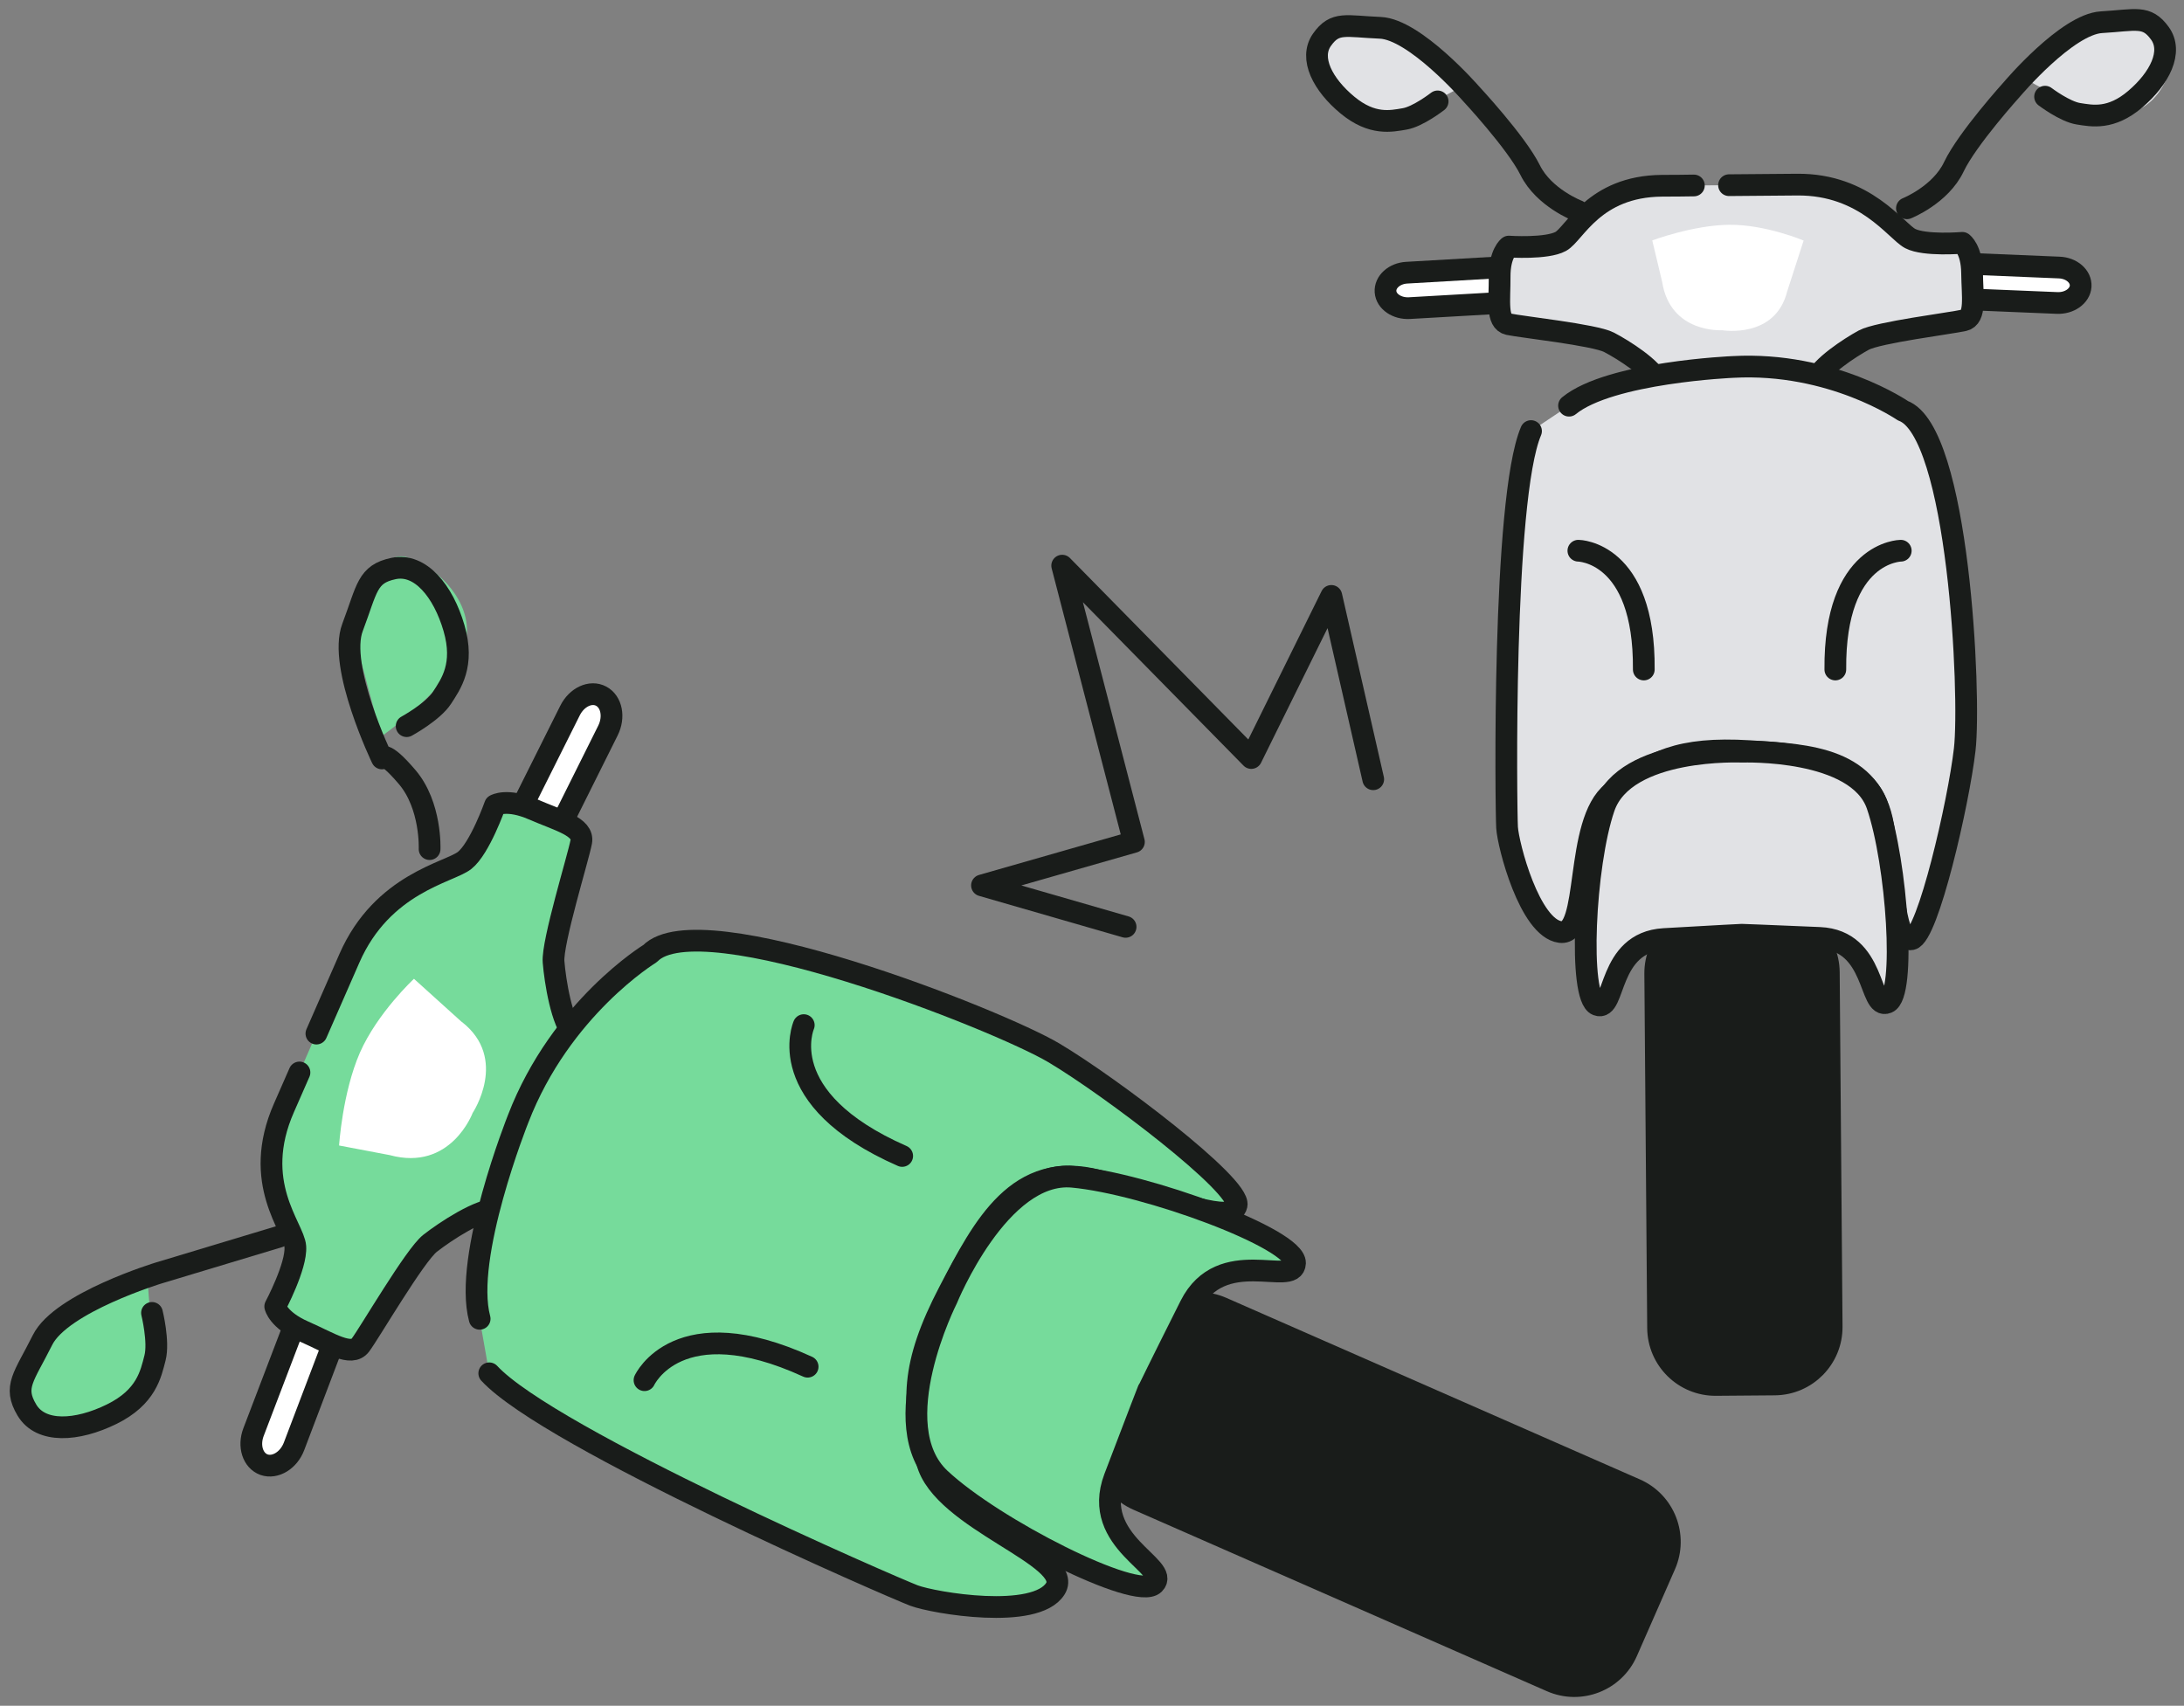 <svg width="201" height="157" viewBox="0 0 201 157" fill="none" xmlns="http://www.w3.org/2000/svg">
<rect x="0" y="0" width="201" height="157" fill="#808080" stroke="none"/>
<g clip-path="url(#clip0_7528_130015)">
<path d="M137.986 27.885L129.72 28.36C128.572 28.426 127.581 27.753 127.515 26.855C127.449 25.957 128.321 25.165 129.456 25.099L138.342 24.584" fill="white"/>
<path d="M137.986 27.885L129.72 28.36C128.572 28.426 127.581 27.753 127.515 26.855C127.449 25.957 128.321 25.165 129.456 25.099L138.342 24.584" stroke="#191C1A" stroke-width="2" stroke-linejoin="round"/>
<path d="M181.03 27.542L189.309 27.885C190.458 27.938 191.435 27.238 191.488 26.34C191.541 25.442 190.656 24.663 189.507 24.624L180.621 24.254" fill="white"/>
<path d="M181.03 27.542L189.309 27.885C190.458 27.938 191.435 27.238 191.488 26.34C191.541 25.442 190.656 24.663 189.507 24.624L180.621 24.254" stroke="#191C1A" stroke-width="2" stroke-linejoin="round"/>
<path d="M159.128 17.044C159.128 17.044 159.128 17.044 165.4 16.992C171.672 16.939 174.485 21.27 175.805 21.956C177.125 22.643 180.598 22.352 180.598 22.352C180.598 22.352 181.469 22.96 181.496 25.125C181.522 27.291 181.879 29.218 180.743 29.483C179.608 29.747 172.834 30.592 171.527 31.305C170.22 32.018 167.539 33.774 167.117 35.002L152.553 35.121C152.104 33.906 149.397 32.189 148.077 31.503C146.756 30.816 139.969 30.09 138.834 29.839C137.698 29.588 138.028 27.674 138.015 25.495C138.002 23.316 138.86 22.696 138.86 22.696C138.86 22.696 142.346 22.933 143.64 22.22C144.934 21.507 146.677 17.15 152.949 17.097C154.124 17.097 155.088 17.084 155.893 17.071" fill="#E1E2E5"/>
<path d="M159.128 17.044C159.128 17.044 159.128 17.044 165.4 16.992C171.672 16.939 174.485 21.27 175.805 21.956C177.125 22.643 180.598 22.352 180.598 22.352C180.598 22.352 181.469 22.96 181.496 25.125C181.522 27.291 181.879 29.218 180.743 29.483C179.608 29.747 172.834 30.592 171.527 31.305C170.22 32.018 167.539 33.774 167.117 35.002L152.553 35.121C152.104 33.906 149.397 32.189 148.077 31.503C146.756 30.816 139.969 30.09 138.834 29.839C137.698 29.588 138.028 27.674 138.015 25.495C138.002 23.316 138.86 22.696 138.86 22.696C138.86 22.696 142.346 22.933 143.64 22.22C144.934 21.507 146.677 17.15 152.949 17.097C154.124 17.097 155.088 17.084 155.893 17.071" stroke="#191C1A" stroke-width="2" stroke-linecap="round" stroke-linejoin="round"/>
<path d="M164.487 26.789C163.405 31.226 158.493 30.394 158.493 30.394C158.493 30.394 153.726 30.711 152.974 25.944L152.062 22.128C152.062 22.128 155.826 20.715 159.166 20.689C162.507 20.662 165.993 22.141 165.993 22.141L164.487 26.802V26.789Z" fill="white"/>
<path d="M140.904 39.676C138.237 45.948 138.607 74.547 138.699 76.158C138.792 77.769 140.772 85.414 143.598 85.784C146.423 86.154 144.826 75.736 148.417 72.897C152.009 70.058 154.544 68.751 160.987 69.134C166.573 69.464 172.264 69.794 173.32 76.026C174.376 82.259 174.416 86.748 175.921 86.444C177.426 86.127 180.252 73.914 180.82 68.975C181.387 64.037 180.278 39.676 175.129 37.801C175.129 37.801 168.58 33.285 159.509 33.774C159.509 33.774 148.18 34.249 144.403 37.339" fill="#E1E2E5"/>
<path d="M140.904 39.676C138.237 45.948 138.607 74.547 138.699 76.158C138.792 77.769 140.772 85.414 143.598 85.784C146.423 86.154 144.826 75.736 148.417 72.897C152.009 70.058 154.544 68.751 160.987 69.134C166.573 69.464 172.264 69.794 173.32 76.026C174.376 82.259 174.416 86.748 175.921 86.444C177.426 86.127 180.252 73.914 180.82 68.975C181.387 64.037 180.278 39.676 175.129 37.801C175.129 37.801 168.58 33.285 159.509 33.774C159.509 33.774 148.18 34.249 144.403 37.339" stroke="#191C1A" stroke-width="2" stroke-linecap="round" stroke-linejoin="round"/>
<path d="M174.932 50.688C174.932 50.688 168.819 50.741 168.911 61.621" stroke="#191C1A" stroke-width="2" stroke-linecap="round" stroke-linejoin="round"/>
<path d="M145.262 50.688C145.262 50.688 151.375 50.741 151.283 61.621" stroke="#191C1A" stroke-width="2" stroke-linecap="round" stroke-linejoin="round"/>
<path d="M128.387 2.89C128.387 2.89 121.6 1.398 121.349 4.316C121.098 7.234 123.092 11.287 126.644 10.97C130.196 10.654 134.685 7.854 134.685 7.854L128.387 2.89Z" fill="#E1E2E5"/>
<path d="M192.929 2.375C192.929 2.375 199.689 0.777 199.993 3.695C200.296 6.613 198.369 10.693 194.817 10.429C191.265 10.165 186.723 7.445 186.723 7.445L192.942 2.375H192.929Z" fill="#E1E2E5"/>
<path d="M145.21 19.408C145.21 19.408 142.094 18.22 140.826 15.658C139.558 13.097 135.333 8.568 135.333 8.568C135.333 8.568 130.21 2.692 127.028 2.56C123.846 2.428 122.869 1.952 121.667 3.656C120.466 5.359 121.746 7.802 124.017 9.677C126.288 11.552 128.031 11.155 129.273 10.944C130.514 10.733 132.309 9.333 132.309 9.333" stroke="#191C1A" stroke-width="2" stroke-linecap="round" stroke-linejoin="round"/>
<path d="M175.5 19.17C175.5 19.17 178.59 17.942 179.818 15.354C181.046 12.766 185.192 8.185 185.192 8.185C185.192 8.185 190.222 2.23 193.405 2.045C196.587 1.86 197.551 1.371 198.779 3.061C200.007 4.751 198.765 7.207 196.521 9.122C194.276 11.037 192.533 10.667 191.279 10.469C190.024 10.271 188.215 8.898 188.215 8.898" stroke="#191C1A" stroke-width="2" stroke-linecap="round" stroke-linejoin="round"/>
<path d="M162.988 84.251L157.574 84.295C154.658 84.318 152.312 86.702 152.335 89.619L152.597 122.231C152.621 125.148 155.004 127.494 157.921 127.47L163.334 127.427C166.251 127.404 168.597 125.02 168.573 122.103L168.312 89.49C168.288 86.574 165.905 84.228 162.988 84.251Z" fill="#191C1A" stroke="#191C1A" stroke-width="2" stroke-linejoin="round"/>
<path d="M160.304 86.035C160.304 86.035 158.389 86.127 153.134 86.431C147.879 86.748 148.737 93.165 146.994 92.492C145.251 91.818 145.806 79.631 147.628 74.323C149.569 68.685 160.356 69.187 160.356 69.187C160.356 69.187 170.959 68.804 172.768 74.125C174.59 79.433 175.435 91.594 173.692 92.28C171.963 92.98 172.715 86.55 167.46 86.326C162.205 86.101 160.29 86.035 160.29 86.035H160.304Z" fill="#E1E2E5" stroke="#191C1A" stroke-width="2" stroke-linejoin="round"/>
<path d="M152.629 92.927L167.497 92.809" stroke="#191C1A" stroke-width="2" stroke-linejoin="round"/>
<path d="M152.707 102.633L167.575 102.514" stroke="#191C1A" stroke-width="2" stroke-linejoin="round"/>
<path d="M152.789 112.337L167.657 112.218" stroke="#191C1A" stroke-width="2" stroke-linejoin="round"/>
<path d="M152.867 122.029L167.735 121.91" stroke="#191C1A" stroke-width="2" stroke-linejoin="round"/>
<path d="M103.592 85.309L90.375 81.493L104.358 77.492L97.756 52.062L115.159 69.768L122.527 54.848L126.382 71.722" stroke="#191C1A" stroke-width="2" stroke-linecap="round" stroke-linejoin="round"/>
<path d="M30.613 123.772L27.061 133.121C26.572 134.415 25.331 135.167 24.301 134.811C23.271 134.441 22.836 133.094 23.337 131.8L27.167 121.765" fill="white"/>
<path d="M30.613 123.772L27.061 133.121C26.572 134.415 25.331 135.167 24.301 134.811C23.271 134.441 22.836 133.094 23.337 131.8L27.167 121.765" stroke="#191C1A" stroke-width="2" stroke-linejoin="round"/>
<path d="M51.485 76.198L55.948 67.246C56.569 66.005 56.292 64.592 55.328 64.077C54.364 63.562 53.083 64.156 52.462 65.398L47.656 75.01" fill="white"/>
<path d="M51.485 76.198L55.948 67.246C56.569 66.005 56.292 64.592 55.328 64.077C54.364 63.562 53.083 64.156 52.462 65.398L47.656 75.01" stroke="#191C1A" stroke-width="2" stroke-linejoin="round"/>
<path d="M29.12 95.132C29.12 95.132 29.12 95.132 32.157 88.2C35.193 81.268 41.36 80.305 42.759 79.195C44.159 78.086 45.559 74.112 45.559 74.112C45.559 74.112 46.654 73.452 49.057 74.495C51.461 75.538 53.745 76.092 53.494 77.479C53.243 78.865 50.8 86.748 50.946 88.531C51.091 90.313 51.698 94.142 52.834 95.212L45.77 111.307C44.212 111.202 40.977 113.341 39.577 114.437C38.178 115.533 34.018 122.676 33.173 123.798C32.328 124.921 30.387 123.613 27.984 122.557C25.581 121.501 25.33 120.246 25.33 120.246C25.33 120.246 27.311 116.523 27.179 114.74C27.047 112.958 23.085 108.891 26.136 101.959L27.561 98.711" fill="#76DB9B"/>
<path d="M29.12 95.132C29.12 95.132 29.12 95.132 32.157 88.2C35.193 81.268 41.36 80.305 42.759 79.195C44.159 78.086 45.559 74.112 45.559 74.112C45.559 74.112 46.654 73.452 49.057 74.495C51.461 75.538 53.745 76.092 53.494 77.479C53.243 78.865 50.8 86.748 50.946 88.531C51.091 90.313 51.698 94.142 52.834 95.212L45.77 111.307C44.212 111.202 40.977 113.341 39.577 114.437C38.178 115.533 34.018 122.676 33.173 123.798C32.328 124.921 30.387 123.613 27.984 122.557C25.581 121.501 25.33 120.246 25.33 120.246C25.33 120.246 27.311 116.523 27.179 114.74C27.047 112.958 23.085 108.891 26.136 101.959L27.561 98.711" stroke="#191C1A" stroke-width="2" stroke-linecap="round" stroke-linejoin="round"/>
<path d="M42.496 94.05C46.84 97.43 43.5 102.435 43.5 102.435C43.5 102.435 41.493 107.848 35.868 106.317L31.207 105.432C31.207 105.432 31.511 100.586 33.122 96.889C34.746 93.205 38.099 90.089 38.099 90.089L42.483 94.05H42.496Z" fill="white"/>
<path d="M45.028 126.4C50.614 132.434 82.29 146.166 84.112 146.853C85.934 147.539 95.322 149.137 97.131 146.219C98.94 143.301 86.674 139.907 85.314 134.533C83.954 129.159 83.769 125.726 87.373 118.834C90.503 112.853 93.672 106.726 101.053 108.654C108.447 110.568 113.412 112.747 113.808 110.925C114.204 109.103 102.149 99.966 96.986 96.902C91.823 93.839 64.438 83.025 59.83 87.765C59.83 87.765 51.617 92.756 47.682 102.989C47.682 102.989 42.612 115.691 44.144 121.382" fill="#76DB9B"/>
<path d="M45.028 126.4C50.614 132.434 82.29 146.166 84.112 146.853C85.934 147.539 95.322 149.137 97.131 146.219C98.94 143.301 86.674 139.907 85.314 134.533C83.954 129.159 83.769 125.726 87.373 118.834C90.503 112.853 93.672 106.726 101.053 108.654C108.447 110.568 113.412 112.747 113.808 110.925C114.204 109.103 102.149 99.966 96.986 96.902C91.823 93.839 64.438 83.025 59.83 87.765C59.83 87.765 51.617 92.756 47.682 102.989C47.682 102.989 42.612 115.691 44.144 121.382" stroke="#191C1A" stroke-width="2" stroke-linecap="round" stroke-linejoin="round"/>
<path d="M73.973 94.353C73.973 94.353 71.002 101.114 83.031 106.395" stroke="#191C1A" stroke-width="2" stroke-linecap="round" stroke-linejoin="round"/>
<path d="M59.316 127.033C59.316 127.033 62.393 120.326 74.329 125.792" stroke="#191C1A" stroke-width="2" stroke-linecap="round" stroke-linejoin="round"/>
<path d="M4.942 122.016C4.942 122.016 -0.049 128.763 3.04 130.466C6.13 132.17 11.57 131.998 12.983 127.931C14.396 123.864 13.524 117.526 13.524 117.526L4.942 122.016Z" fill="#76DB9B"/>
<path d="M32.578 58.439C32.578 58.439 34.163 50.2 37.516 51.309C40.87 52.418 44.422 56.551 42.375 60.34C40.329 64.13 35.087 67.787 35.087 67.787L32.578 58.439Z" fill="#76DB9B"/>
<path d="M25.673 113.83L14.635 117.157C14.635 117.157 5.63 119.89 3.913 123.336C2.197 126.769 1.193 127.628 2.474 129.78C3.755 131.932 7.082 131.734 10.277 130.163C13.473 128.592 13.882 126.466 14.265 124.987C14.648 123.508 13.988 120.841 13.988 120.841" stroke="#191C1A" stroke-width="2" stroke-linecap="round" stroke-linejoin="round"/>
<path d="M39.537 78.152C39.537 78.152 39.709 74.138 37.464 71.51C35.219 68.883 35.153 69.807 35.153 69.807C35.153 69.807 31.073 61.33 32.447 57.739C33.806 54.147 33.767 52.84 36.223 52.325C38.679 51.81 40.791 54.398 41.782 57.805C42.772 61.212 41.504 62.954 40.673 64.235C39.841 65.516 37.424 66.836 37.424 66.836" stroke="#191C1A" stroke-width="2" stroke-linecap="round" stroke-linejoin="round"/>
<path d="M105.502 123.086L101.994 131.077C100.822 133.748 102.036 136.864 104.707 138.036L142.768 154.744C145.439 155.916 148.554 154.702 149.727 152.031L153.235 144.039C154.407 141.368 153.193 138.252 150.522 137.08L112.461 120.372C109.79 119.2 106.675 120.415 105.502 123.086Z" fill="#191C1A" stroke="#191C1A" stroke-width="2" stroke-linejoin="round"/>
<path d="M105.677 127.931C105.677 127.931 104.832 130.083 102.574 136.025C100.329 141.967 107.816 144.185 106.218 145.783C104.62 147.367 91.469 140.739 86.518 136.104C81.263 131.179 87.152 119.547 87.152 119.547C87.152 119.547 91.971 107.69 98.718 108.31C105.466 108.931 119.264 114.001 119.184 116.259C119.092 118.517 112.398 114.503 109.546 120.18C106.693 125.858 105.69 127.944 105.69 127.944L105.677 127.931Z" fill="#76DB9B" stroke="#191C1A" stroke-width="2" stroke-linejoin="round"/>
<path d="M109.48 139.789L116.703 123.35" stroke="#191C1A" stroke-width="2" stroke-linejoin="round"/>
<path d="M120.215 144.489L127.424 128.05" stroke="#191C1A" stroke-width="2" stroke-linejoin="round"/>
<path d="M130.938 149.203L138.147 132.764" stroke="#191C1A" stroke-width="2" stroke-linejoin="round"/>
<path d="M141.66 153.904L148.87 137.465" stroke="#191C1A" stroke-width="2" stroke-linejoin="round"/>
</g>
<defs>
<clipPath id="clip0_7528_130015">
<rect width="200" height="155.991" fill="white" transform="translate(0.574 0.5)"/>
</clipPath>
</defs>
</svg>
